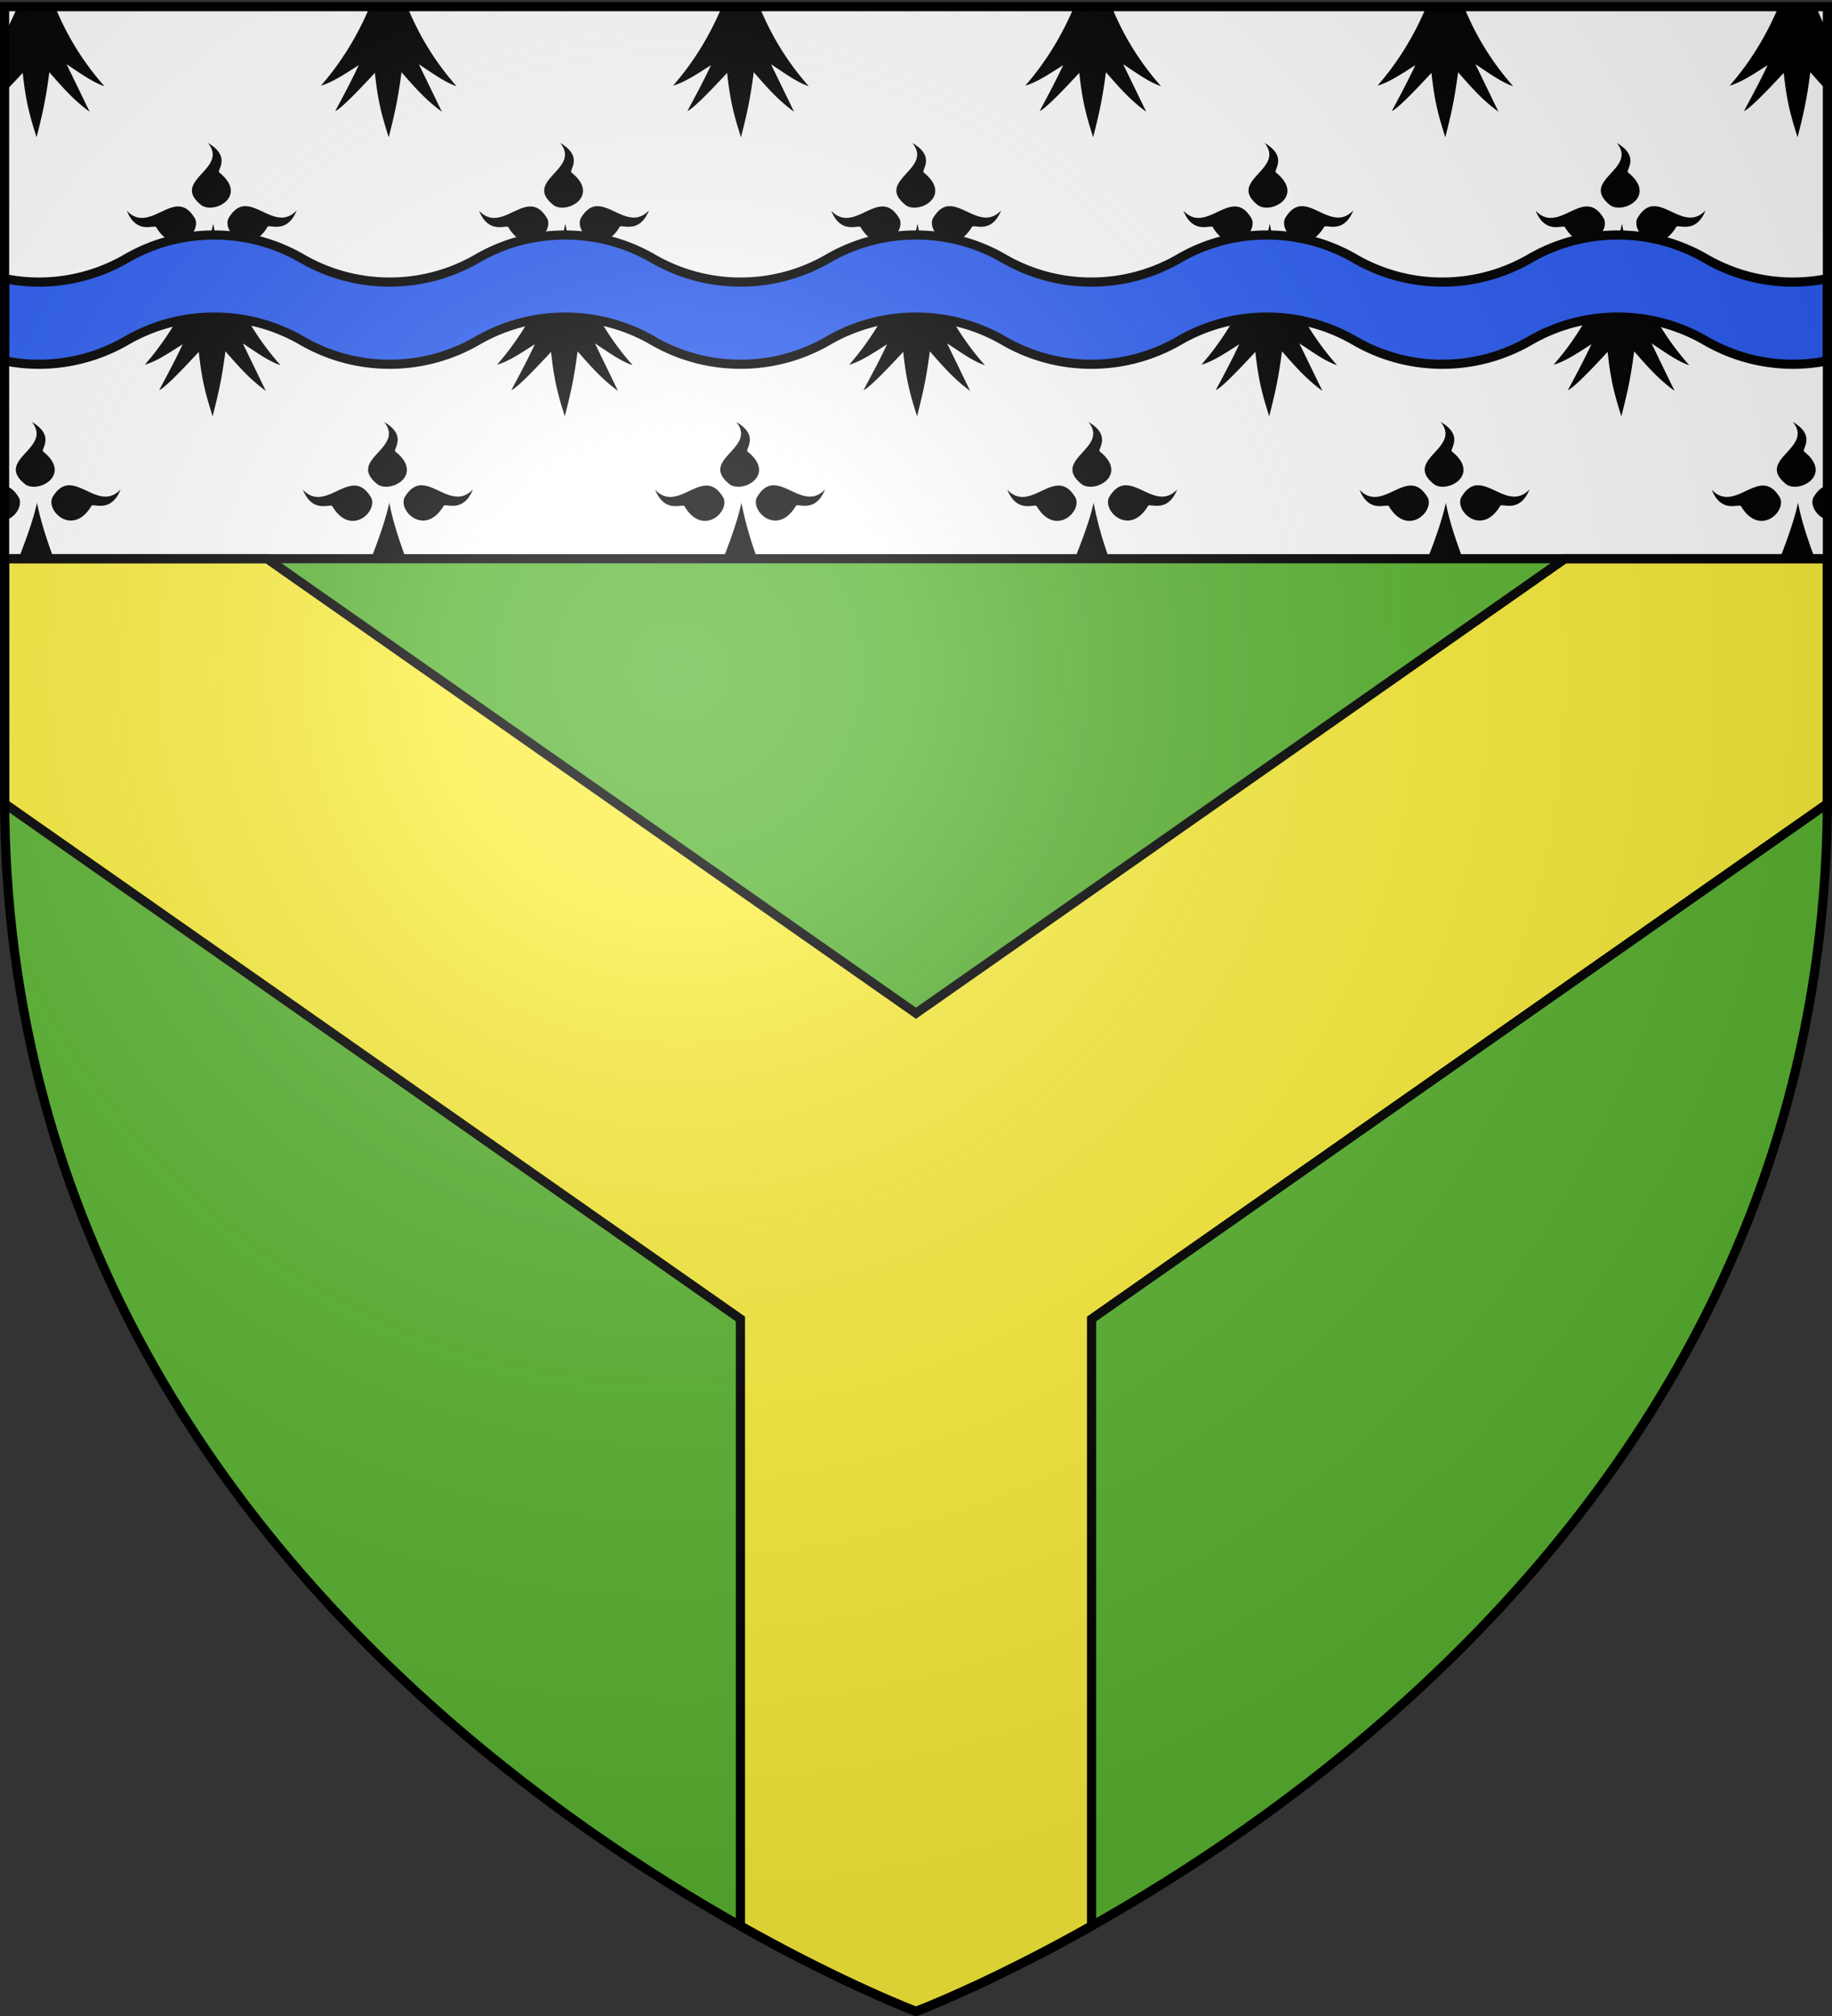 <svg xmlns="http://www.w3.org/2000/svg" xmlns:xlink="http://www.w3.org/1999/xlink" width="600" height="660" version="1.0"><rect width="100%" height="100%" fill="#333333" stroke="none"/><desc>Flag of Canton of Valais (Wallis)</desc><defs><g id="c"><path id="b" d="M0 0v1h.5z" transform="rotate(18 3.157 -.5)"/><use xlink:href="#b" width="810" height="540" transform="scale(-1 1)"/></g><g id="d"><use xlink:href="#c" width="810" height="540" transform="rotate(72)"/><use xlink:href="#c" width="810" height="540" transform="rotate(144)"/></g><radialGradient xlink:href="#a" id="e" cx="221.445" cy="226.331" r="300" fx="221.445" fy="226.331" gradientTransform="matrix(1.353 0 0 1.349 -77.63 -85.747)" gradientUnits="userSpaceOnUse"/><linearGradient id="a"><stop offset="0" style="stop-color:white;stop-opacity:.314"/><stop offset=".19" style="stop-color:white;stop-opacity:.251"/><stop offset=".6" style="stop-color:#6b6b6b;stop-opacity:.125"/><stop offset="1" style="stop-color:black;stop-opacity:.125"/></linearGradient></defs><g style="display:inline"><path d="M0 0h600v660H0z" style="fill:none;fill-opacity:1;fill-rule:nonzero;stroke:none;stroke-width:6.203;stroke-linecap:round;stroke-linejoin:round;stroke-miterlimit:4;stroke-dasharray:none;stroke-opacity:1"/><path d="M1.5 1.48h597V182.9H1.5z" style="opacity:1;fill:#fff;fill-opacity:1;stroke:none;stroke-width:2;stroke-miterlimit:4;stroke-dasharray:none;stroke-opacity:1"/><path d="M6.032 1.479A101 101 0 0 1 1.5 11.022v10.744c.22-.14.436-.29.656-.429-.216.462-.44.891-.656 1.343v7.429a303 303 0 0 0 5.939-6.257c1.034 9.805 2.443 14.438 4.532 21.087 1.663-6.638 2.869-11.2 4.189-21.288 3.976 4.511 7.81 9.046 13.19 12.916L21.817 21.05c3.9 2.494 8.241 5.781 12.378 7.172-6.38-7.237-12.117-15.868-16.441-26.744zm115.37 0c-4.523 10.959-10.24 19.64-16.285 26.544 3.856-1.057 8.186-4.055 12.377-6.686-2.563 5.458-5.126 10.185-7.689 15.001 1.53-.519 6.375-5.354 12.972-12.486 1.034 9.805 2.443 14.438 4.532 21.087 1.663-6.638 2.869-11.2 4.188-21.288 3.977 4.511 7.841 9.046 13.222 12.916l-7.533-15.516c3.9 2.494 8.21 5.781 12.346 7.172-6.38-7.236-12.094-15.87-16.41-26.744zm115.337 0c-4.523 10.959-10.239 19.64-16.285 26.544 3.857-1.057 8.218-4.055 12.41-6.686-2.564 5.458-5.158 10.185-7.721 15.001 1.53-.519 6.406-5.354 13.003-12.486 1.034 9.805 2.443 14.438 4.532 21.087 1.663-6.638 2.869-11.2 4.188-21.288 3.977 4.511 7.81 9.046 13.19 12.916l-7.532-15.516c3.9 2.494 8.21 5.781 12.346 7.172-6.38-7.236-12.094-15.87-16.41-26.744zm115.338 0c-4.523 10.959-10.239 19.64-16.285 26.544 3.857-1.057 8.218-4.055 12.41-6.686-2.564 5.458-5.127 10.185-7.69 15.001 1.53-.519 6.375-5.354 12.972-12.486 1.034 9.805 2.443 14.438 4.532 21.087 1.663-6.638 2.869-11.2 4.188-21.288 3.977 4.511 7.81 9.046 13.19 12.916l-7.532-15.516c3.9 2.494 8.241 5.781 12.378 7.172-6.38-7.237-12.117-15.868-16.442-26.744zm115.37 0c-4.523 10.959-10.24 19.64-16.286 26.544 3.857-1.057 8.187-4.055 12.378-6.686-2.563 5.458-5.126 10.185-7.69 15.001 1.531-.519 6.376-5.354 12.973-12.486 1.034 9.805 2.443 14.438 4.532 21.087 1.663-6.638 2.868-11.2 4.188-21.288 3.977 4.511 7.841 9.046 13.222 12.916L483.23 21.05c3.9 2.494 8.21 5.781 12.346 7.172-6.38-7.236-12.094-15.87-16.41-26.744zm115.337 0c-4.523 10.959-10.239 19.64-16.285 26.544 3.857-1.057 8.218-4.055 12.41-6.686-2.564 5.458-5.158 10.185-7.721 15.001 1.53-.519 6.406-5.354 13.003-12.486 1.034 9.805 2.443 14.438 4.532 21.087 1.663-6.638 2.869-11.2 4.188-21.288 1.877 2.13 3.73 4.248 5.72 6.315v-8.772l-.062-.143c.018.012.044.017.062.029v-10.6a92 92 0 0 1-4.126-9.001zM68.108 46.796c7.045 8.737-12.652 12.217-2.031 20.487 4.53 2.808 15.109-3.273 5.814-10.744-1.202-.64 4.18-5.057-3.783-9.743m115.37 0c7.044 8.737-12.653 12.217-2.032 20.487 4.53 2.808 15.078-3.273 5.782-10.744-1.2-.64 4.212-5.057-3.75-9.743m115.337 0c7.045 8.737-12.652 12.217-2.031 20.487 4.53 2.808 15.109-3.273 5.814-10.744-1.202-.64 4.18-5.057-3.783-9.743m115.338 0c7.045 8.737-12.652 12.217-2.031 20.487 4.53 2.808 15.109-3.273 5.813-10.744-1.2-.64 4.18-5.057-3.782-9.743m115.37 0c7.044 8.737-12.653 12.217-2.032 20.487 4.53 2.808 15.078-3.273 5.782-10.744-1.2-.64 4.212-5.057-3.75-9.743M79.892 67.51c-1.763.166-3.492 1.254-5.096 4.03-2.01 4.652 6.834 12.72 12.784 2.8.421-1.211 6.329 2.665 9.596-5.458-5.602 5.886-11.332-1.14-16.535-1.372-.254-.011-.498-.023-.75 0m115.337 0c-1.762.166-3.46 1.254-5.063 4.03-2.011 4.652 6.802 12.72 12.752 2.8.421-1.211 6.36 2.665 9.627-5.458-5.602 5.886-11.364-1.14-16.566-1.372-.254-.011-.498-.023-.75 0m115.338 0c-1.762.166-3.46 1.254-5.064 4.03-2.01 4.652 6.834 12.72 12.784 2.8.421-1.211 6.329 2.665 9.596-5.458-5.602 5.886-11.333-1.14-16.535-1.372-.254-.011-.53-.023-.781 0m115.37 0c-1.763.166-3.493 1.254-5.096 4.03-2.01 4.652 6.834 12.72 12.784 2.8.421-1.211 6.329 2.665 9.596-5.458-5.602 5.886-11.333-1.14-16.535-1.372-.254-.011-.498-.023-.75 0m115.337 0c-1.762.166-3.46 1.254-5.064 4.03-2.01 4.652 6.803 12.72 12.753 2.8.421-1.211 6.36 2.665 9.627-5.458-5.602 5.886-11.364-1.14-16.566-1.372-.254-.011-.498-.023-.75 0m-483.169.086c-5.202.233-10.964 7.286-16.566 1.4 3.267 8.124 9.238 4.247 9.658 5.458 5.95 9.92 14.732 1.852 12.722-2.8-1.832-3.172-3.778-4.149-5.814-4.058m115.338 0c-5.202.233-10.933 7.286-16.535 1.4 3.267 8.124 9.206 4.247 9.627 5.458 5.95 9.92 14.764 1.852 12.753-2.8-1.832-3.172-3.81-4.149-5.845-4.058m115.338 0c-5.202.233-10.933 7.286-16.535 1.4 3.267 8.124 9.237 4.247 9.658 5.458 5.95 9.92 14.733 1.852 12.722-2.8-1.832-3.172-3.81-4.149-5.845-4.058m115.369 0c-5.202.233-10.964 7.286-16.566 1.4 3.267 8.124 9.237 4.247 9.658 5.458 5.95 9.92 14.732 1.852 12.722-2.8-1.832-3.172-3.778-4.149-5.814-4.058m115.338 0c-5.202.233-10.933 7.286-16.535 1.4 3.267 8.124 9.206 4.247 9.627 5.458 5.95 9.92 14.764 1.852 12.753-2.8-1.832-3.172-3.81-4.149-5.845-4.058M69.827 73.255c-4.58 20.815-13.134 35.55-22.41 46.145 3.856-1.057 8.217-4.055 12.408-6.686-2.563 5.458-5.126 10.185-7.689 15.001 1.53-.519 6.375-5.383 12.972-12.515 1.034 9.805 2.443 14.439 4.532 21.087 1.663-6.638 2.869-11.17 4.188-21.258 3.977 4.51 7.841 9.045 13.222 12.915l-7.533-15.516c3.9 2.494 8.21 5.753 12.347 7.144-9.808-11.124-18.077-25.5-22.037-46.317m115.338 0c-4.58 20.815-13.103 35.55-22.38 46.145 3.857-1.057 8.187-4.055 12.378-6.686-2.563 5.458-5.126 10.185-7.689 15.001 1.53-.519 6.407-5.383 13.003-12.515 1.034 9.805 2.412 14.439 4.5 21.087 1.664-6.638 2.87-11.17 4.19-21.258 3.976 4.51 7.84 9.045 13.22 12.915l-7.532-15.516c3.9 2.494 8.21 5.753 12.347 7.144-9.808-11.124-18.077-25.5-22.037-46.317m115.338 0c-4.58 20.815-13.103 35.55-22.38 46.145 3.857-1.057 8.218-4.055 12.41-6.686-2.564 5.458-5.158 10.185-7.721 15.001 1.53-.519 6.406-5.383 13.003-12.515 1.034 9.805 2.443 14.439 4.532 21.087 1.663-6.638 2.869-11.17 4.188-21.258 3.977 4.51 7.81 9.045 13.19 12.915l-7.532-15.516c3.9 2.494 8.241 5.753 12.378 7.144-9.808-11.124-18.108-25.5-22.068-46.317m115.37 0c-4.582 20.815-13.135 35.55-22.412 46.145 3.857-1.057 8.218-4.055 12.41-6.686-2.564 5.458-5.127 10.185-7.69 15.001 1.53-.519 6.375-5.383 12.972-12.515 1.034 9.805 2.443 14.439 4.532 21.087 1.663-6.638 2.868-11.17 4.188-21.258 3.977 4.51 7.841 9.045 13.222 12.915l-7.533-15.516c3.9 2.494 8.21 5.753 12.346 7.144-9.807-11.124-18.076-25.5-22.036-46.317m115.337 0c-4.58 20.815-13.103 35.55-22.38 46.145 3.857-1.057 8.187-4.055 12.378-6.686-2.563 5.458-5.126 10.185-7.69 15.001 1.531-.519 6.407-5.383 13.004-12.515 1.034 9.805 2.412 14.439 4.5 21.087 1.664-6.638 2.87-11.17 4.19-21.258 3.976 4.51 7.84 9.045 13.22 12.915l-7.532-15.516c3.9 2.494 8.21 5.753 12.346 7.144-9.807-11.124-18.076-25.5-22.036-46.317m-520.77 64.89c7.044 8.737-12.653 12.245-2.032 20.515 4.53 2.808 15.11-3.301 5.814-10.772-1.201-.64 4.18-5.058-3.782-9.744m115.369 0c7.044 8.737-12.653 12.245-2.032 20.515 4.53 2.808 15.078-3.301 5.782-10.772-1.2-.64 4.212-5.058-3.75-9.744m115.337 0c7.045 8.737-12.652 12.245-2.031 20.515 4.53 2.808 15.078-3.301 5.782-10.772-1.2-.64 4.212-5.058-3.75-9.744m115.338 0c7.045 8.737-12.652 12.245-2.031 20.515 4.53 2.808 15.109-3.301 5.813-10.772-1.2-.64 4.18-5.058-3.782-9.744m115.37 0c7.044 8.737-12.653 12.245-2.032 20.515 4.53 2.808 15.078-3.301 5.782-10.772-1.2-.64 4.212-5.058-3.75-9.744m115.337 0c7.045 8.737-12.652 12.245-2.031 20.515 4.53 2.808 15.078-3.301 5.782-10.772-1.2-.64 4.211-5.058-3.75-9.744M22.223 158.887c-1.762.167-3.491 1.254-5.095 4.03-2.01 4.652 6.834 12.691 12.785 2.77.42-1.21 6.328 2.667 9.595-5.457-5.602 5.886-11.332-1.11-16.534-1.343-.255-.01-.499-.023-.75 0m115.338 0c-1.762.167-3.492 1.254-5.095 4.03-2.01 4.652 6.834 12.691 12.784 2.77.421-1.21 6.36 2.667 9.627-5.457-5.602 5.886-11.364-1.11-16.566-1.343-.254-.01-.498-.023-.75 0m115.338 0c-1.762.167-3.46 1.254-5.064 4.03-2.01 4.652 6.834 12.691 12.784 2.77.421-1.21 6.329 2.667 9.596-5.457-5.602 5.886-11.332-1.11-16.535-1.343a6 6 0 0 0-.781 0m115.37 0c-1.763.167-3.492 1.254-5.096 4.03-2.01 4.652 6.834 12.691 12.784 2.77.421-1.21 6.329 2.667 9.596-5.457-5.602 5.886-11.332-1.11-16.535-1.343-.254-.01-.498-.023-.75 0m115.337 0c-1.762.167-3.492 1.254-5.095 4.03-2.01 4.652 6.834 12.691 12.784 2.77.421-1.21 6.36 2.667 9.627-5.457-5.602 5.886-11.364-1.11-16.566-1.343-.254-.01-.498-.023-.75 0m115.025.058c-1.65.262-3.243 1.362-4.75 3.971-1.163 2.689 1.315 6.484 4.75 7.315zm-482.856.028c-5.202.233-10.964 7.258-16.566 1.372 3.267 8.123 9.237 4.247 9.658 5.457 5.95 9.92 14.764 1.881 12.753-2.771-1.832-3.172-3.81-4.149-5.845-4.058m115.338 0c-5.202.233-10.933 7.258-16.535 1.372 3.267 8.123 9.206 4.247 9.627 5.457 5.95 9.92 14.764 1.881 12.753-2.771-1.832-3.172-3.81-4.149-5.845-4.058m115.338 0c-5.202.233-10.933 7.258-16.535 1.372 3.267 8.123 9.237 4.247 9.658 5.457 5.95 9.92 14.732 1.881 12.722-2.771-1.832-3.172-3.81-4.149-5.845-4.058m115.369 0c-5.202.233-10.964 7.258-16.566 1.372 3.267 8.123 9.237 4.247 9.658 5.457 5.95 9.92 14.764 1.881 12.753-2.771-1.832-3.172-3.81-4.149-5.845-4.058m115.338 0c-5.202.233-10.933 7.258-16.535 1.372 3.267 8.123 9.206 4.247 9.627 5.457 5.95 9.92 14.763 1.881 12.753-2.771-1.832-3.172-3.81-4.149-5.845-4.058M1.5 159.06v11.315c3.445-.804 5.919-4.64 4.751-7.343-1.498-2.593-3.107-3.697-4.751-3.972m10.627 5.543c-1.362 6.19-4.06 13.132-6.035 18.297h11.503c-1.88-5.154-4.286-12.084-5.468-18.297m115.37 0c-1.34 6.088-3.737 12.512-5.695 17.636l-.098.256 11.066-.08c-1.875-5.154-4.092-11.6-5.274-17.812m115.337 0c-1.362 6.19-3.736 12.484-5.711 17.65h10.661c-1.875-5.154-3.768-11.437-4.95-17.65m115.338 0c-1.362 6.19-4.004 12.752-5.98 17.917h2.27l8.597-.229c-1.88-5.153-3.705-11.475-4.887-17.688m115.37 0c-1.363 6.19-3.737 12.484-5.712 17.65h10.985c-1.875-5.154-4.092-11.437-5.274-17.65m115.337 0c-1.362 6.19-3.736 12.484-5.711 17.65h10.985c-1.876-5.154-4.092-11.437-5.274-17.65" style="fill:#000;fill-opacity:1;fill-rule:evenodd;stroke:none;stroke-width:2.031;stroke-linecap:round;stroke-linejoin:round;stroke-miterlimit:4;stroke-dasharray:none;stroke-opacity:1;display:inline"/><path d="M1.5 182.906v77.813C1.5 546.17 300 658.5 300 658.5s298.5-112.33 298.5-397.781v-77.813H1.5" style="fill:#5ab532;fill-opacity:1;fill-rule:evenodd;stroke:none;stroke-width:1px;stroke-linecap:butt;stroke-linejoin:miter;stroke-opacity:1"/><path d="M70.156 76.938c-10.468 0-20.294 2.79-28.75 7.687a57.1 57.1 0 0 1-28.718 7.719c-3.838 0-7.564-.404-11.188-1.125v26.906a57 57 0 0 0 11.188 1.125 57.1 57.1 0 0 0 28.718-7.719 57.2 57.2 0 0 1 28.75-7.719 57.1 57.1 0 0 1 28.719 7.72 57.2 57.2 0 0 0 28.75 7.718 57.1 57.1 0 0 0 28.719-7.719 57.1 57.1 0 0 1 28.719-7.719 57.23 57.23 0 0 1 28.75 7.72 57.1 57.1 0 0 0 28.718 7.718 57.1 57.1 0 0 0 28.719-7.719 57.2 57.2 0 0 1 28.75-7.719 57.1 57.1 0 0 1 28.719 7.72 57.1 57.1 0 0 0 28.719 7.718 57.2 57.2 0 0 0 28.75-7.719 57.1 57.1 0 0 1 28.718-7.719 57.2 57.2 0 0 1 28.75 7.72 57.1 57.1 0 0 0 28.719 7.718 57.1 57.1 0 0 0 28.719-7.719 57.23 57.23 0 0 1 28.75-7.719 57.1 57.1 0 0 1 28.718 7.72 57.1 57.1 0 0 0 28.72 7.718c3.837 0 7.589-.403 11.218-1.125V91.219a57.5 57.5 0 0 1-11.219 1.125 57.1 57.1 0 0 1-28.718-7.719c-8.456-4.897-18.251-7.688-28.72-7.687-10.466 0-20.294 2.791-28.75 7.687a57.1 57.1 0 0 1-28.718 7.719 57.1 57.1 0 0 1-28.719-7.719c-8.455-4.897-18.282-7.688-28.75-7.687-10.466 0-20.264 2.791-28.719 7.687a57.2 57.2 0 0 1-28.75 7.719 57.1 57.1 0 0 1-28.718-7.719c-8.456-4.897-18.25-7.688-28.719-7.687-10.468 0-20.294 2.79-28.75 7.687a57.1 57.1 0 0 1-28.719 7.719 57.1 57.1 0 0 1-28.719-7.719c-8.454-4.896-18.283-7.687-28.75-7.687-10.468 0-20.263 2.79-28.718 7.687a57.1 57.1 0 0 1-28.719 7.719 57.2 57.2 0 0 1-28.75-7.719c-8.455-4.896-18.252-7.687-28.719-7.687z" style="opacity:1;fill:#2b5df2;fill-opacity:1;stroke:#000;stroke-width:3;stroke-miterlimit:4;stroke-dasharray:none;stroke-opacity:1"/><path d="M1.5 182.906v77.813c0 .795.027 1.582.031 2.375L242.5 431.813V630.53c33.909 19.1 57.5 27.969 57.5 27.969s23.591-8.87 57.5-27.969V431.813l240.969-168.72c.004-.792.031-1.579.031-2.374v-77.813h-85.937L300 331.72 87.438 182.906z" style="fill:#fcef3c;fill-opacity:1;fill-rule:evenodd;stroke:#000;stroke-width:3;stroke-linecap:butt;stroke-linejoin:miter;stroke-miterlimit:4;stroke-dasharray:none;stroke-opacity:1"/></g><g style="display:inline"><path d="M1 181.413h598v3H1z" style="opacity:1;fill:#000;fill-opacity:1;stroke:none;stroke-width:3;stroke-miterlimit:4;stroke-dasharray:none;stroke-opacity:1;display:inline"/></g><path d="M300 658.5s298.5-112.32 298.5-397.772V2.176H1.5v258.552C1.5 546.18 300 658.5 300 658.5" style="opacity:1;fill:url(#e);fill-opacity:1;fill-rule:evenodd;stroke:none;stroke-width:1px;stroke-linecap:butt;stroke-linejoin:miter;stroke-opacity:1"/><path d="M300 658.5S1.5 546.18 1.5 260.728V2.176h597v258.552C598.5 546.18 300 658.5 300 658.5z" style="opacity:1;fill:none;fill-opacity:1;fill-rule:evenodd;stroke:#000;stroke-width:3;stroke-linecap:butt;stroke-linejoin:miter;stroke-miterlimit:4;stroke-dasharray:none;stroke-opacity:1"/></svg>